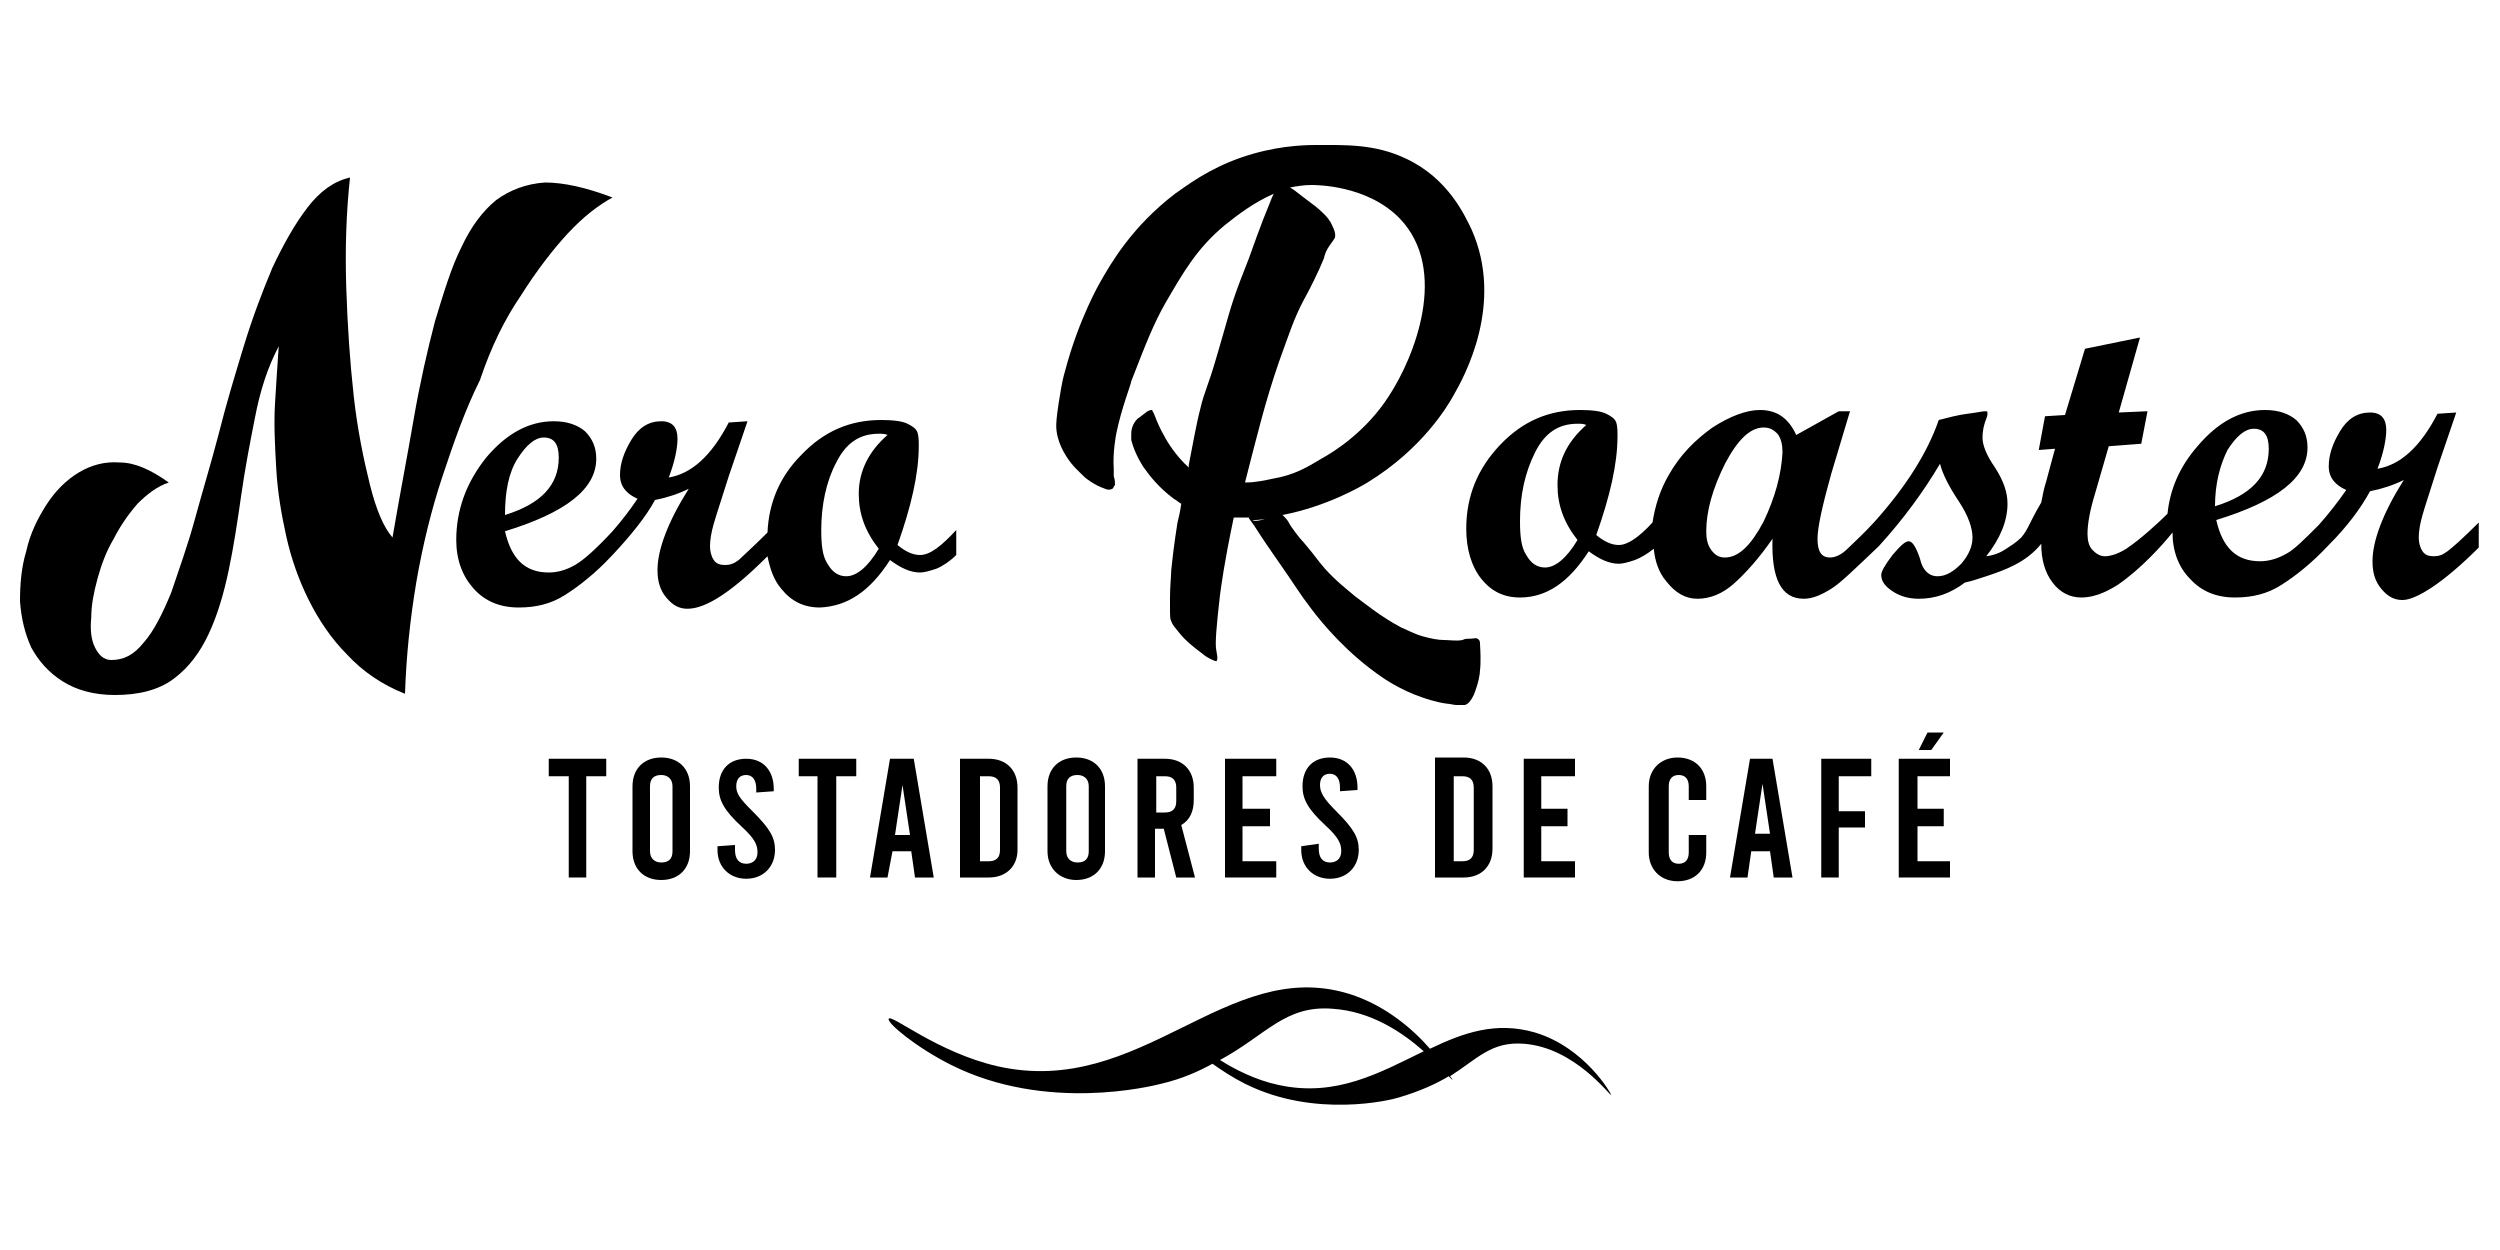 <?xml version="1.0" encoding="UTF-8"?>
<!-- Generator: Adobe Illustrator 24.1.2, SVG Export Plug-In . SVG Version: 6.00 Build 0)  -->
<svg xmlns="http://www.w3.org/2000/svg" xmlns:xlink="http://www.w3.org/1999/xlink" version="1.1" x="0px" y="0px" viewBox="0 0 200 100" style="enable-background:new 0 0 200 100;" xml:space="preserve">
<style type="text/css">
	.st0{display:none;}
	.st1{display:inline;fill:#BF0F0F;}
	.st2{display:inline;}
	.st3{fill:#FFFFFF;}
</style>
<g id="Capa_1" class="st0">
	<rect class="st1" width="200" height="100"></rect>
	<g class="st2">
		<g>
			<g>
				<polygon class="st3" points="106.7,56.7 102,56.7 93.8,53.9 89.3,50.1 81.9,40.1 79.4,30.9 79,22.9 84.4,13 88.6,9.3 89.6,8.7       97.9,21 100.1,29.4 100.4,40 102.2,44.5 103.2,46.6 106.8,51.7 106.7,56.7     "></polygon>
				<polygon class="st3" points="121,38.6 119.4,45.5 116.2,50.8 112.6,54.9 110.5,49.5 105.7,44.3 104.1,38.9 103.5,29.3       100.7,18.9 91.3,8 100.6,6.8 103.7,7.3 112.9,12.2 118.9,23.8 120.8,31.2 121,38.6     "></polygon>
			</g>
		</g>
		<g>
			<g>
				<path class="st3" d="M66.4,60.8l0.2,0h0.6l0.2,0h0.2h0.2V61l0,0.2v0.2l0.1,1l0.1,0.9v0.2v0.2l0,0.4l0,0.6V65l0.1,1.2l0.1,0.9      l0,0.2h0.2h0.2l0.3,0h0.6l0.6,0h0.2l0.2,0l0.6,0l0.9,0h0.4h0.2h0.2h0.2l0.1,0.2v0.2l0,0.2v0.2l0,0.2v0.2l0,0.2v0.2l0,0.2l-0.6,0      h-0.4h-0.2h-0.4h-1.2l-0.2,0h-0.2l-0.2,0l-1.5,0.1l-2.2,0l-0.2,0l0-0.2v-0.2l0.1-0.2v-0.2v-0.2l0-0.2l0-0.2l0-0.4l0-0.2v-1.3      l0.1-1.5v-0.2l0-1.1l0.1-0.8l0-0.2v-0.2v-0.2v-0.4l0-0.2L66.4,60.8z M72.7,60.8V61l0.1,1v0.4l0,0.4v0.4v0.2l0.1,0.8l0,0.2v0.3      v0.2V65l0,0.2v0.2v0.2l0.1,0.4v0.2l0,0.4l0,0.1l-0.2,0l-0.2,0h-0.2l-0.2,0H72h-0.2v-0.2l0-0.2l0-0.8l-0.2-0.1h-0.4l-0.2,0.1v0.2      l0,0.4l0,0.2v0.2l0,0.2h-0.2h-0.2h-0.2H70h-0.2h-0.2h-0.2h-0.2H69l0-0.2v-0.2v-0.2l0-0.7l0-0.2l0.1-1.3l0-0.8v-0.2v-0.2v-0.2      v-0.2l0-0.2v-0.2v-0.2v-0.2l0-0.2v-0.2V61l0-0.2l1,0h0.4h0.2h1.4l0.2,0L72.7,60.8z M70.8,64.1H71h0.4h0.2l0-0.2v-0.2v-0.2v-0.2      V63v-0.2l0-0.4l0-0.2l-0.2-0.1l-0.2,0h-0.2l0,0.2l0,0.2l0,0.6l0,0.2v0.2l0,0.2v0.2V64.1z"></path>
			</g>
			<g>
				<g>
					<path class="st3" d="M88.7,72.8l1-0.1l1,0.1l1,0.1l1-0.1l0.2,1.1L92.7,75l0.1,1l-0.9,0.1h-1l-0.9-0.1l-1,0l-0.9,0.1h-1l-1-0.2       l-1-0.2l-1-0.3L83.4,75l-0.8-0.5l-0.7-0.7L81.2,73l-0.5-0.9l-0.5-0.9l-0.2-1l-1.3-0.1l0.1,1l0.1,1l-0.1,1l0.2,1l-0.1,1l0.2,1       l-1.1,0L76.8,76l-1.1,0.1h-1.1v-1l0.1-1l-0.1-1l0.2-1.1v-1v-1l0.1-1v-1.1l0.1-1l-0.1-1l0.1-1l0-1l-0.1-1.1l0.1-1v-1.1h1l1,0.1       l1-0.1l0.1,0h1l1,0l1,0l1,0l0.5,0.6l0.8,0.4l-0.1,1.1l0.1,1.1v1.1l0,1.1l0.1,1.1l0.2,1.1l0.1,1.1l-0.9,0.7l0.5,0.8l0.4,0.9       l0.8,0.6l0.9,0.4l1,0.2l1-0.1L88.7,72.8z M78.7,67.5l0.3,0.2l0.8,0.1h0.9l0.4-0.3l-0.1-1l-0.1-1l-0.2-1l0-1l-0.3-0.4l-0.9,0.2       l-0.9-0.1l-0.2,0.3l-0.1,0.9l0.1,0.9l0.2,0.9L78.7,67.5z M90.5,60.6l0.4,0l0.4,0l0.4-0.1l0.4,0.1V61v0.3l0.1,0.4l0,0.5v0.4       l0.1,2.4v0.4v0.3l0,0.4v0.3l0.1,0.4l-0.1,0.3v0.4l0.1,0.3v0.4v0.3l0,0.4l0,0.7l-0.3,0.6l-1.1,1l-0.3,0.2h-0.4l-0.3,0.1l-0.3,0       l-0.4,0h-0.4h-1.8H87l-0.3-0.3l-0.4-0.2l-1.1-1.1l-0.1-0.4l0.1-0.3l0-2.2l0.1-0.3v-0.4l0.2-3.3l0.1-1.5v-0.4V61l0.1-0.4       l1.1-0.1l0.4,0.1h0.3l0.4,0l0,0.4l0.1,0.3v0.3V62l0.1,2.3v0.4l0,0.3l0.1,0.9v1.8l0.2,0.4h1h0.4h0.3v-0.4v-0.4V67l0.1-2.1v-0.3       v-0.4v-0.3l0.1-0.7l0-0.4l0.1-1.5l0.1-0.3V60.6z"></path>
					<path class="st3" d="M103.5,61.5v0.9l0.2,0.9h-0.9l-0.9,0.1l-1-0.1l-1-0.1l-0.9,0.1v1l0.1,0.9l0.1,0.9v1l0.2,0.9v0.9v0.9       l0.2,0.9l-0.1,0.9v1l0.3,0.9l-0.2,0.9l0.2,0.9l0.1,0.9h-0.9h-0.9h-0.9h-0.9h-1v-0.9v-0.9v-0.9l0.1-0.9v-1v-0.9l0.2-0.9v-0.9       l0.1-0.9v-0.9l0.1-1l0.1-0.9v-0.9l0.1-1l-0.9-0.1h-0.9L93,63.4h-0.8l-0.9-0.1v-0.9l0.1-0.9v-1h0.9h0.9h0.9l1,0.1l0.9-0.1       l0.9,0.1l0.9-0.1h0.9h0.9h1l0.9,0.2l1-0.1h0.9L103.5,61.5z"></path>
					<path class="st3" d="M111.2,60.5v1v0.9v0.9l0.1,0.9l0.1,0.9V66v0.9v1l0.1,0.9v0.9l0.1,0.9v0.9l0.1,0.9l-0.1,0.9v0.9l0.1,1.1       v0.8l-0.9,0.1l-1-0.1l-0.9,0.1v-0.9v-0.9v-0.9l-0.1-0.9v-0.9h-1.1h-1v0.9l-0.1,0.9v0.9l-0.1,0.9l0.1,0.9l-1-0.1l-1.1,0.1       l-0.9-0.1l-1,0.1v-1l0.1-0.9l0.1-0.9v-0.9v-0.9v-0.9v-0.9l0.1-0.9l0.1-1.1l-0.1-0.9l0.1-0.9v-0.9v-0.9l0.1-0.9v-0.9l0.1-0.9       l-0.1-0.9l0.9-0.1h0.9l0.9,0.1h0.9l0.9-0.1h0.8l0.9,0.1l0.9-0.1H111.2z M106.5,68l1.2-0.1l1,0.1v-1V66l-0.1-0.9v-1l-0.1-0.9       l-0.8-0.1l-0.9,0.1v0.9v1l-0.1,0.9v0.9L106.5,68z"></path>
				</g>
			</g>
			<path class="st3" d="M82.5,77.5v1v0.9v0.9l0.1,0.9l0.1,0.9v0.9v0.9v1l0.1,0.9v0.8l0.1,0.9v0.9l0.1,0.9L83,90.2v0.9l0.1,1.1v0.8     L82.2,93l-1-0.1L80.3,93v-0.9v-0.9v-0.9l-0.1-0.9v-0.9H79h-1v0.9l-0.1,0.9v0.9l-0.1,0.9l0.1,0.9l-1-0.1L75.8,93l-0.9-0.1l-1,0.1     v-1l0.1-0.9l0.1-0.9v-0.9v-0.9v-0.9v-0.9l0.1-0.8l0.1-1.1l-0.1-0.9l0.1-0.9v-0.9v-0.9l0.1-0.9v-0.9l0.1-0.9l-0.1-0.9l0.9-0.1h0.9     l0.9,0.1h0.9l0.9-0.1h0.7l0.9,0.1l0.9-0.1H82.5z M77.7,84.9l1.2-0.1l1,0.1v-1v-0.9l-0.1-0.9v-1l-0.1-0.9L78.9,80L78,80.2V81v1     l-0.1,0.9v0.9L77.7,84.9z"></path>
			<path class="st3" d="M85.5,93.2L83.1,93v-2.6l0.2-2.6v-2.6l0.2-2.6l0.2-2.7v-2.5l2.5-0.1l2.5,0.1l2.5-0.1l0.1,2.6l-2.1,0.1     L87.1,80l0.2,2.9L88,83l0.6-0.1l0.6,0.1l0.5-0.1l-0.1,0.7l0.2,1.2l-0.1,1.4v0.6L89,86.8l-0.6,0l-0.5-0.1l-0.4,0l0,0l0.2,3.2     l0.1,3.1L85.5,93.2z"></path>
			<path class="st3" d="M97.3,93.1L95.1,93l-2.2,0.1L90.7,93l0-1.5l0-1.1l-0.1-0.6l0.2-0.7v-0.7l-0.1-0.8l0.1-0.8l0.1-1.6l0-1.8     l0.1-0.8L91,82.2l0.2-0.5l-0.1-0.8l0.2-0.6l-0.1-0.6l0.1-0.7l-0.1-0.3l0.1-0.6l0-0.5l0.4,0l1,0h1l1,0l0.6,0l0.8-0.1l0.7,0.1     l0.7,0l1.2,0l0,0.3l0,0.4l0.1,0.4l0,0.3l0,0.2v0.5l0,0.3l0,0.3l-0.3,0l-0.5,0l-0.8-0.1l-0.8,0l-1.1,0.1l-1-0.1L94,80.3v0.1l0,0.1     l0,0.2v0.2l0.1,0.2L94,81.2l0.1,0.5l-0.1,0.3l0.1,0.4v0.2l0,0.1V83h0.1l0.1,0l0.1-0.1l0.3,0l0.2,0l0.3,0.1l0.3,0l0.4,0l0.3,0     l0.2,0l0.3,0l0.3,0l0.3,0l0.3,0H98l0.2,0l0.2,0v0.1v0.5l0,0.2l0,0.4l0,0.3l0.1,0.3l0,0.3l0.1,0.3L98.4,86l0,0.4l0,0.4l0,0.2     l-0.2,0l-0.5,0l-0.5,0h-0.4l-0.4,0l-0.3,0l-0.5,0l-0.3,0l-0.3,0l-0.4,0l-0.3,0v0.3l0.1,0.4v0.2l0,0.2l0,0.2l0,0.2l0.1,0.4l0,0.5     l0,0.3l0,0.4v0.2l0.1,0.4l0,0.1l0.2,0l0.2,0l0.3,0l0.2,0l0.3,0l0.2,0l0.3,0l0.2-0.1l0.2,0.1l0.3-0.1l0.1,0l0.3,0l0.4,0l0.3-0.1     l0.4,0l0.2,0h0.3l0.3,0h0.1l0,0.5l0.1,0.3l0,0.2l0.1,0.9l0,0.4L97.3,93.1z"></path>
			<path class="st3" d="M109.8,78.4v0.9l0.2,0.9H109l-0.9,0.1l-1-0.1l-1-0.1l-0.9,0.1v1l0.1,0.8l0.1,0.9v1l0.2,0.8v0.9v0.8l0.2,0.9     l-0.1,0.9v1l0.2,0.9l-0.2,0.9l0.2,0.9L106,93h-0.9h-0.9h-0.9h-0.9h-1v-0.8v-0.9v-0.9l0.1-0.9v-1v-0.9l0.2-0.8v-0.9l0.1-0.9V84     l0.1-1l0.1-0.9v-0.8l0.1-1l-0.8-0.1h-0.9l-0.8,0.1h-0.8l-0.8-0.1v-0.8l0.1-0.9v-1h0.9h0.8h0.9l1,0.1l0.8-0.1l0.9,0.1l0.9-0.1h0.9     h0.8h1l0.9,0.2l1-0.1h0.8L109.8,78.4z"></path>
			<path class="st3" d="M115.6,93.1l-2.3-0.1l-2.2,0.1L109,93l0-1.5l0-1.1l-0.1-0.6l0.2-0.7v-0.7l-0.1-0.8l0.1-0.8l0.1-1.6l0-1.8     l0.1-0.8l-0.1-0.5l0.2-0.5l-0.1-0.8l0.2-0.6l-0.1-0.6l0.1-0.7l-0.1-0.3l0.1-0.6l0-0.5l0.4,0l1,0h1l1,0l0.6,0l0.8-0.1l0.7,0.1     l0.7,0l1.2,0l0,0.3l0,0.4l0.1,0.4l0,0.3l0,0.2v0.5l0,0.3l0,0.3l-0.3,0l-0.5,0l-0.8-0.1l-0.8,0l-1.1,0.1l-1-0.1l-0.3,0.1v0.1     l0,0.1l0,0.2v0.2l0.1,0.2l-0.1,0.2l0.1,0.5l-0.1,0.3l0.1,0.4v0.2l0,0.1V83h0.1l0.1,0l0.1-0.1l0.3,0l0.2,0l0.3,0.1l0.3,0l0.4,0     l0.3,0l0.2,0l0.3,0l0.3,0l0.3,0l0.3,0h0.3l0.2,0l0.2,0v0.1v0.5l0,0.2l0,0.4l0,0.3l0.1,0.3l0,0.3l0.1,0.3l-0.1,0.6l0,0.4l0,0.4     l0,0.2l-0.2,0l-0.5,0l-0.5,0h-0.4l-0.4,0l-0.3,0l-0.5,0l-0.3,0l-0.3,0l-0.4,0l-0.3,0v0.3l0.1,0.4v0.2l0,0.2l0,0.2l0,0.2l0.1,0.4     l0,0.5l0,0.3l0,0.4v0.2l0.1,0.4l0,0.1l0.2,0l0.2,0l0.3,0l0.2,0l0.3,0l0.2,0l0.3,0l0.2-0.1l0.2,0.1l0.3-0.1l0.1,0l0.3,0l0.4,0     l0.3-0.1l0.4,0l0.2,0h0.3l0.3,0h0.1l0,0.5l0.1,0.3l0,0.2l0.1,0.9l0,0.4L115.6,93.1z"></path>
			<path class="st3" d="M131,89.6l1,0.1l1-0.1l1,0.1l1,0l0.1,1.1l0,1.1l0.2,1.1l-0.9,0l-1,0.1l-0.9-0.1h-0.9l-0.9,0l-1-0.1l-1-0.1     l-1-0.1l-0.9-0.4l-0.9-0.5l-0.8-0.5l-0.8-0.6l-0.6-0.8l-0.5-0.9l-0.3-0.9l-0.2-1h-1.3l0.1,1l0,1v1l0.1,1.2v1l0.1,1h-1.1l-1.1,0     l-1.1-0.1l-1.1,0.1l-0.1-1l0.2-1l0-1.3l0.1-1l0.1-1l0-1l-0.1-1v-1l0.1-1l-0.1-1l0.1-1l0.2-1l0-1v-1l0.1-1l0.9,0l1,0l1,0.1     l0.1-0.1h1l1,0l1,0.1l1,0l0.6,0.5l0.6,0.5v1.1l0.2,1l-0.1,1.1l0.2,1.1l0,1.1v1.1l0.2,1.1l-0.8,0.7l0.4,0.8l0.5,0.8l0.7,0.6     l0.9,0.3l1,0.1l0.9,0L131,89.6z M121.1,84.3l0.3,0.2l0.8,0.1l0.8-0.1l0.4-0.2l-0.2-1l0-1l0-1l-0.2-1l-0.3-0.2l-0.8,0h-0.8     l-0.3,0.2l0.1,0.9l0.1,0.9l0.1,0.9V84.3z M134.2,77.5v0.4v0.4l0,0.4l0.3,2.8l0,1v0.4l0.1,2.1l0,0.3v0.4V86v0.4l0.1,1.7v0.3     l-0.3,0l-1.2,0l-0.4,0l-0.4,0l0-1.1l0-0.4l0-0.4l-0.1-0.3l-0.4-0.1l-1.2,0.1l-0.2,1.8l-0.1,0.3l-0.3,0l-0.4,0l-1.8,0h-0.3l-0.4,0     l0.1-0.3v-1.4l0-0.4l0-0.4l0-0.3v-0.4l0-0.4l0.1-1.8v-0.3v-0.4l0.1-1.4v-0.4v-0.3l0.1-1.7v-0.4v-0.3l0.1-0.3h0.4l0.3-0.1l1.5,0.1     h0.4h0.3h2.5l0.4,0H134.2z M130.6,83.6h0.4l0.4,0l0.4,0.1l0.4,0l-0.1-0.4v-0.4l-0.1-2.1l0-0.3l-0.1-0.4l-0.3-0.1l-0.4,0h-0.4     l0,0.4l0,1.4l0,0.3l0,0.4l-0.1,0.3v0.4V83.6z"></path>
			<g>
				<g>
					<path class="st3" d="M67,70.6h0.8h0.8l0.8-0.1l1.9,0.2h0.9l0.9-0.1v0.9v0.8l0.1,0.8l-0.9,0.1l-1.1-0.1l-2,0.1v0.8l0.1,0.8v0.8       l0.1,0.9v0.8l0.1,3l-0.1,2.1l-0.1,1.5l0.1,1.3L69.1,87l0,1.4L69,90.7c0,0,0.2,0,0.6,0c0.3,0,0.8,0,1.1,0c0.3,0,0.6,0,0.6,0       c0,0,0.2,0,0.5-0.1c0.2,0,0.5-0.1,0.5-0.1c-0.1,0,0.2,0,0.5,0c0.3,0,0.5,0,0.5,0c0,0,0.1,0.7,0.1,0.7l-0.1,0.8l0.2,0.8h-0.9       l-0.7-0.1h-2.2h-0.8h-0.8l-0.8-0.1L66.2,93l-0.8-0.6l-0.6-0.7l0.1-1l0.2-2.3L65,87.1l0.3-1.5l0.2-1.3l0.1-1.5l0-2.2l0.2-2.9       l-0.1-1l0.2-0.8L66,75.1l0.1-0.9v-0.8v-1v-0.8l0.1-0.9H67z"></path>
				</g>
			</g>
		</g>
	</g>
</g>
<g id="Capa_2">
</g>
<g id="Capa_3">
	<g>
		<path d="M71.2,44.8c0.8,0.6,1.6,1,2.4,1c0.3,0,0.7-0.1,1.3-0.3c0.5-0.2,1.1-0.6,1.6-1.1v-2c-1.2,1.3-2.1,2-2.9,2    c-0.6,0-1.2-0.3-1.8-0.8c1.1-3.1,1.7-5.7,1.7-7.9c0-0.4,0-0.8-0.1-1.1c-0.1-0.3-0.4-0.5-0.8-0.7c-0.4-0.2-1.1-0.3-2.1-0.3    c-2.5,0-4.6,0.9-6.4,2.8c-1.7,1.7-2.6,3.8-2.7,6.2c-1.2,1.2-2,1.9-2.3,2.2c-0.4,0.3-0.7,0.4-1.1,0.4c-0.4,0-0.7-0.1-0.9-0.4    c-0.2-0.3-0.3-0.7-0.3-1.1c0-0.5,0.1-1.1,0.3-1.8c0.2-0.7,0.6-1.9,1.2-3.8l1.5-4.4l-1.5,0.1c-1.4,2.7-3,4.1-4.8,4.4    c0.5-1.3,0.7-2.4,0.7-3.1c0-0.9-0.4-1.4-1.3-1.4c-1,0-1.8,0.5-2.4,1.5c-0.6,1-0.9,1.9-0.9,2.8c0,0.9,0.5,1.5,1.4,1.9    c-0.6,0.9-1.3,1.8-2,2.6v0c-1.3,1.4-2.3,2.3-3,2.7c-0.7,0.4-1.4,0.6-2.1,0.6c-1.9,0-3-1.1-3.5-3.3c4.9-1.5,7.3-3.4,7.3-5.8    c0-0.9-0.3-1.6-0.9-2.2c-0.6-0.5-1.4-0.8-2.5-0.8c-2,0-3.8,1-5.4,2.9c-1.6,2-2.4,4.2-2.4,6.6c0,1.6,0.5,2.9,1.4,3.9    c0.9,1,2.1,1.5,3.6,1.5c1.4,0,2.6-0.3,3.7-1c1.1-0.7,2.4-1.7,3.8-3.2h0v0h0c1.5-1.6,2.7-3.1,3.4-4.4c1-0.2,1.9-0.5,2.7-0.9    c-1.7,2.7-2.5,4.9-2.5,6.5c0,0.9,0.2,1.6,0.7,2.2c0.5,0.6,1,0.9,1.7,0.9c1.5,0,3.6-1.4,6.4-4.2c0.2,1,0.5,1.9,1.1,2.6    c0.8,1,1.8,1.5,3.1,1.5C67.8,48.5,69.6,47.3,71.2,44.8z M41.4,36.7c0.7-1.1,1.4-1.7,2.1-1.7c0.8,0,1.2,0.5,1.2,1.6    c0,2.2-1.4,3.7-4.3,4.6C40.4,39.3,40.7,37.8,41.4,36.7z M66.9,37c0.8-1.6,1.9-2.3,3.4-2.3c0.3,0,0.5,0,0.7,0.1    c-1.5,1.3-2.3,2.9-2.3,4.7c0,1.6,0.5,3,1.6,4.4c-0.9,1.5-1.8,2.2-2.6,2.2c-0.6,0-1.1-0.3-1.5-1c-0.4-0.6-0.5-1.5-0.5-2.7    C65.7,40.4,66.1,38.5,66.9,37z"></path>
		<path d="M198.3,43.8v-2c-1.3,1.3-2.1,2-2.5,2.3c-0.4,0.3-0.7,0.4-1.1,0.4c-0.4,0-0.7-0.1-0.9-0.4c-0.2-0.3-0.3-0.7-0.3-1.1    c0-0.5,0.1-1.1,0.3-1.8c0.2-0.7,0.6-1.9,1.2-3.8l1.5-4.4l-1.5,0.1c-1.4,2.7-3,4.1-4.8,4.4c0.5-1.3,0.7-2.4,0.7-3.1    c0-0.9-0.4-1.4-1.3-1.4c-1,0-1.8,0.5-2.4,1.5c-0.6,1-0.9,1.9-0.9,2.8c0,0.9,0.5,1.5,1.4,1.9c-0.7,1-1.4,1.9-2.2,2.8    c-1.2,1.2-2,2-2.6,2.3c-0.7,0.4-1.4,0.6-2.1,0.6c-1.9,0-3-1.1-3.5-3.3c4.9-1.5,7.3-3.4,7.3-5.8c0-0.9-0.3-1.6-0.9-2.2    c-0.6-0.5-1.4-0.8-2.5-0.8c-2,0-3.8,1-5.4,2.9c-1.4,1.6-2.2,3.4-2.4,5.4c-0.6,0.6-2.1,2-3.3,2.8c0,0-0.9,0.6-1.7,0.6    c-0.4,0-0.7-0.2-1-0.5c-0.3-0.3-0.4-0.8-0.4-1.3c0-0.8,0.2-1.9,0.6-3.2l1.1-3.8l2.6-0.2l0.5-2.6l-2.3,0.1l1.7-6l-4.4,0.9l-1.6,5.3    l-1.6,0.1l-0.5,2.7l1.3-0.1l-0.7,2.6c-0.2,0.6-0.3,1.2-0.4,1.7c-0.1,0.2-0.3,0.5-0.4,0.7c-0.6,1.1-0.7,1.5-1.2,2.1    c-0.4,0.4-0.9,0.7-1.2,0.9c-0.3,0.2-0.8,0.5-1.6,0.6c1.1-1.4,1.7-2.8,1.7-4.2c0-0.9-0.3-1.8-1-2.9c-0.7-1-1-1.8-1-2.4    c0-0.5,0.1-1,0.3-1.5c0.1-0.2,0.1-0.4,0.1-0.5c0-0.1-0.1-0.1-0.2-0.1c-0.2,0-0.6,0.1-1.4,0.2c-0.8,0.1-1.5,0.3-2.3,0.5    c-0.9,2.6-2.6,5.3-5.1,8.1v0c-0.9,1-1.7,1.7-2.2,2.2c-0.5,0.5-1,0.7-1.4,0.7c-0.7,0-1-0.5-1-1.5c0-0.9,0.4-2.7,1.1-5.2l1.5-5h-0.9    l-3.4,1.9c-0.6-1.3-1.5-2-2.9-2c-1.1,0-2.4,0.5-3.8,1.4c-1.4,1-2.6,2.2-3.5,3.8c-0.7,1.2-1.1,2.5-1.3,3.8c-1.1,1.2-2,1.8-2.7,1.8    c-0.6,0-1.2-0.3-1.8-0.8c1.1-3.1,1.7-5.7,1.7-7.9c0-0.4,0-0.8-0.1-1.1c-0.1-0.3-0.4-0.5-0.8-0.7c-0.4-0.2-1.1-0.3-2.1-0.3    c-2.5,0-4.6,0.9-6.4,2.8c-1.8,1.9-2.7,4.1-2.7,6.7c0,1.6,0.4,3,1.2,4c0.8,1,1.8,1.5,3.1,1.5c2.1,0,3.9-1.2,5.5-3.7    c0.8,0.6,1.6,1,2.4,1c0.3,0,0.7-0.1,1.3-0.3c0.5-0.2,1-0.5,1.5-0.9c0.1,1,0.4,1.9,1,2.6c0.7,0.9,1.5,1.4,2.5,1.4    c1,0,2-0.4,2.9-1.2c0.9-0.8,2-2,3.1-3.6c-0.1,3.2,0.7,4.8,2.5,4.8c0.7,0,1.4-0.3,2.2-0.8c0.8-0.5,2-1.7,3.8-3.4h0    c2-2.2,3.6-4.4,4.9-6.6c0.2,0.8,0.7,1.8,1.5,3c0.8,1.2,1.1,2.2,1.1,2.9c0,0.7-0.3,1.4-0.9,2.1c-0.6,0.6-1.2,1-1.9,1    s-1.2-0.5-1.4-1.4c-0.3-0.9-0.6-1.4-0.9-1.4c-0.3,0-0.7,0.4-1.3,1.1c-0.6,0.8-0.9,1.3-0.9,1.6c0,0.5,0.3,0.9,0.9,1.3    c0.6,0.4,1.3,0.6,2.1,0.6c1.3,0,2.5-0.4,3.7-1.3c0.5-0.1,1.1-0.3,1.7-0.5c1.5-0.5,3.2-1.1,4.4-2.6c0,1.3,0.3,2.3,0.9,3.1    c0.6,0.8,1.4,1.2,2.3,1.2c1.3,0,2.4-0.7,2.9-1c1.9-1.3,3.6-3.2,4.4-4.2c0,1.5,0.5,2.8,1.4,3.7c0.9,1,2.1,1.5,3.6,1.5    c1.4,0,2.6-0.3,3.7-1c1.1-0.7,2.4-1.7,3.8-3.2h0v0c1.5-1.5,2.6-3,3.3-4.3c1-0.2,1.9-0.5,2.7-0.9c-1.7,2.7-2.5,4.9-2.5,6.5    c0,0.9,0.2,1.6,0.7,2.2c0.5,0.6,1,0.9,1.7,0.9C193.3,48,195.5,46.6,198.3,43.8L198.3,43.8z M124.6,38.8c0,1.6,0.5,3,1.6,4.4    c-0.9,1.5-1.8,2.2-2.6,2.2c-0.6,0-1.1-0.3-1.5-1c-0.4-0.6-0.5-1.5-0.5-2.7c0-2.1,0.4-3.9,1.2-5.5c0.8-1.6,1.9-2.3,3.4-2.3    c0.3,0,0.5,0,0.7,0.1C125.3,35.4,124.6,37,124.6,38.8z M141.1,41.7c-1,1.9-2,2.9-3.1,2.9c-0.5,0-0.8-0.2-1.1-0.6    c-0.3-0.4-0.4-0.9-0.4-1.5c0-1.6,0.5-3.4,1.5-5.4c1-1.9,2-2.9,3.1-2.9c0.5,0,0.8,0.2,1.1,0.5c0.3,0.4,0.4,0.9,0.4,1.5    C142.5,38,142,39.8,141.1,41.7z M178.2,36c0.7-1.1,1.4-1.7,2.1-1.7c0.8,0,1.2,0.5,1.2,1.6c0,2.2-1.4,3.7-4.3,4.6    C177.2,38.7,177.6,37.2,178.2,36z"></path>
		<path d="M41.7,23.6c1.2-1.9,2.5-3.6,3.7-4.9c1.3-1.4,2.5-2.3,3.6-2.9c-2.1-0.8-3.9-1.2-5.4-1.2c-1.5,0.1-2.8,0.6-3.9,1.4    c-1.1,0.9-2,2.1-2.8,3.8c-0.8,1.6-1.4,3.6-2.1,5.9c-0.6,2.3-1.2,4.9-1.7,7.8c-0.5,2.9-1.1,6-1.7,9.5c-0.7-0.8-1.3-2.2-1.8-4.2    c-0.5-2-1-4.4-1.3-7.1c-0.3-2.7-0.5-5.6-0.6-8.7c-0.1-3.1,0-6,0.3-8.8c-1.3,0.3-2.4,1.1-3.4,2.4c-1,1.3-1.9,2.9-2.8,4.8    c-0.8,1.9-1.6,4-2.3,6.3c-0.7,2.3-1.4,4.6-2,7c-0.6,2.3-1.3,4.6-1.9,6.8c-0.6,2.2-1.3,4.1-1.9,5.9c-0.7,1.7-1.4,3.1-2.2,4    c-0.8,1-1.6,1.4-2.6,1.4c-0.6,0-1-0.4-1.3-1c-0.3-0.6-0.4-1.4-0.3-2.4c0-1,0.2-2,0.5-3.1c0.3-1.1,0.7-2.2,1.3-3.2    c0.5-1,1.2-2,1.9-2.8c0.8-0.8,1.6-1.4,2.5-1.7c-1.4-1-2.7-1.6-3.9-1.6c-1.2-0.1-2.3,0.2-3.3,0.8s-1.9,1.5-2.6,2.6    c-0.7,1.1-1.3,2.3-1.6,3.7c-0.4,1.3-0.5,2.7-0.5,4c0.1,1.4,0.4,2.6,0.9,3.7c0.6,1.1,1.4,2,2.5,2.7c1.1,0.7,2.5,1.1,4.2,1.1    c1.9,0,3.5-0.4,4.7-1.3c1.2-0.9,2.1-2.1,2.8-3.6c0.7-1.5,1.2-3.2,1.6-5.1c0.4-1.9,0.7-3.9,1-6c0.3-2.1,0.7-4.2,1.1-6.2    c0.4-2.1,1-4,1.9-5.7c-0.1,1.4-0.2,2.9-0.3,4.6c-0.1,1.7,0,3.4,0.1,5.2c0.1,1.8,0.4,3.6,0.8,5.4c0.4,1.8,1,3.5,1.8,5.1    c0.8,1.6,1.8,3.1,3.1,4.4c1.2,1.3,2.8,2.4,4.6,3.1c0.1-3,0.4-5.9,0.9-8.9c0.5-2.9,1.2-5.8,2.1-8.5c0.9-2.7,1.8-5.3,3-7.7    C39.3,27.7,40.4,25.5,41.7,23.6z"></path>
		<path d="M85.3,36.5c0.5,0.8,1,1.2,1.5,1.7c0,0,0.7,0.6,1.6,0.9c0.2,0.1,0.4,0.1,0.6,0c0.1-0.1,0.1-0.2,0.2-0.3    c0-0.2,0-0.4-0.1-0.7c0-0.1,0-0.3,0-0.6c-0.1-1.3,0.2-2.8,0.2-2.8c0.4-2,1.2-4,1.2-4.2c1.2-3.1,1.8-4.6,2.7-6.2    c1.4-2.4,2.5-4.4,4.8-6.3c1-0.8,2.3-1.8,3.9-2.5c-0.1,0.2-0.2,0.4-0.3,0.7c-0.8,1.9-1.4,3.7-1.7,4.5c-0.4,1-0.3,0.8-0.7,1.8    c-0.8,2.1-1,3.1-1.8,5.8c-0.9,3.1-1,2.8-1.4,4.5c-0.1,0.4-0.2,0.7-0.9,4.4c0,0.1,0,0.1,0,0.2c-1-0.9-1.7-2-2-2.6    c-0.2-0.3-0.6-1.2-0.7-1.5c-0.1-0.2-0.1-0.3-0.2-0.4c0-0.1,0-0.1-0.1-0.1c-0.1,0-0.3,0.1-0.3,0.1c-0.5,0.4-0.8,0.6-0.8,0.6    c-0.2,0.2-0.5,0.6-0.5,1.2c0,0.2,0,0.4,0,0.5c0.3,1.2,1,2.2,1,2.2c0.5,0.7,1.2,1.6,2.4,2.5c0.2,0.1,0.4,0.3,0.6,0.4    c-0.1,0.7-0.2,1.1-0.3,1.5c0,0-0.3,1.8-0.5,3.8c0,0.4-0.1,1.3-0.1,2.2c0,0.1,0,0.2,0,0.5c0,1.1,0,1.2,0.1,1.4    c0.1,0.3,0.3,0.5,0.7,1c0.5,0.6,1,1,1.8,1.6c0,0,0.2,0.2,0.6,0.4c0.4,0.2,0.5,0.2,0.5,0.2c0.2-0.1,0-0.8,0-0.9    c-0.1-0.5,0-1.8,0.3-4.4c0.1-0.7,0.3-2.4,1.1-6.2c0.3,0,0.7,0,1.2,0c0,0.1,0.2,0.3,0.4,0.6c0.9,1.4,1.4,2.1,1.4,2.1    c2.1,3,2.2,3.3,3.2,4.6c0.9,1.2,2.9,3.6,5.7,5.5c0,0,1.4,1,3.2,1.6c0,0,1.1,0.4,2,0.5c0.2,0,0.5,0.1,0.7,0.1c0.4,0,0.6,0,0.7,0    c0.3-0.1,0.5-0.4,0.7-0.8c0.4-1,0.5-1.7,0.5-2c0,0,0.1-0.5,0-2.1c0-0.1,0-0.3-0.2-0.4c-0.1-0.1-0.3,0-0.7,0c-0.2,0-0.3,0-0.5,0.1    c-0.5,0.1-1,0-1.5,0c-0.4,0-1-0.1-1.7-0.3c-0.7-0.2-1.2-0.5-1.7-0.7c-1.7-0.9-3-2-3.7-2.5c-0.7-0.6-1.5-1.2-2.4-2.2    c-0.7-0.8-0.6-0.8-1.7-2.1c-0.3-0.3-1-1.2-1.2-1.6c0,0-0.1-0.2-0.3-0.4c-0.1-0.1-0.2-0.2-0.2-0.2c0,0,0,0,0,0    c3.6-0.7,6.3-2.3,6.8-2.6c4.4-2.7,6.4-6.1,6.9-7c0.8-1.4,4.1-7.3,1.4-13.3c-0.5-1-1.8-4-5.2-5.6c-2.5-1.2-4.9-1.1-7.2-1.1    c-1.2,0-3.4,0.1-6,1c-2.6,0.9-4.3,2.2-5.3,2.9c-3.4,2.6-5.1,5.5-6,7.1c0,0-1.7,2.9-2.8,7.1c-0.3,1-0.4,2-0.5,2.5    c-0.2,1.3-0.2,1.7-0.2,1.9C84.5,34.5,84.6,35.4,85.3,36.5z M100.2,41.6C100.2,41.6,100.2,41.6,100.2,41.6c0.3,0,0.6,0,1-0.1    C100.7,41.7,100.3,41.7,100.2,41.6z M112,17.5c3.9,4.1,1.2,11-0.9,14.2c-1.8,2.8-4.3,4.4-5.4,5c-1,0.6-2.1,1.3-3.9,1.6    c-0.5,0.1-1.3,0.3-2.2,0.3c1-3.9,1.6-6.4,2.7-9.6c0.8-2.2,1.2-3.5,2-5c0.4-0.7,1.2-2.3,1.6-3.3c0.1-0.4,0.2-0.7,0.5-1.1    c0.2-0.3,0.3-0.4,0.4-0.6c0-0.1,0.1-0.3-0.2-0.9c-0.2-0.5-0.5-0.8-0.7-1c-0.5-0.5-0.8-0.7-1.6-1.3c-0.5-0.4-0.9-0.7-1.1-0.8    c0.5-0.1,1.1-0.2,1.7-0.2C105.3,14.8,109.4,14.8,112,17.5z"></path>
		<path d="M122.8,82.6c-3.1-0.9-5.7,0-8.4,1.3c-1.4-1.6-3.6-3.5-6.5-4.4c-9.8-3-16.6,8.4-28.1,5.8c-4.8-1.1-8.5-4.2-8.7-3.8    c-0.2,0.3,2.2,2.3,5,3.7c7.6,3.8,16,1.7,16.8,1.5c1.7-0.4,3-1,4.1-1.6c0.7,0.5,1.6,1.1,2.6,1.6c5.6,2.8,11.7,1.3,12.3,1.1    c1.7-0.5,3-1.1,4-1.7c0.2,0.2,0.3,0.3,0.3,0.3c0,0,0-0.1-0.2-0.3c2.2-1.4,3.3-2.8,5.9-2.6c4.1,0.3,6.9,4.2,7,4.1    C128.9,87.5,126.8,83.8,122.8,82.6z M102.3,86.8c-1.9-0.4-3.6-1.3-4.7-2c3.7-2,5.2-4.4,9-4.1c3.1,0.2,5.6,1.9,7.3,3.4    C110.4,85.8,106.9,87.8,102.3,86.8z"></path>
		<polygon points="43.9,62.1 45.5,62.1 45.5,70.2 46.9,70.2 46.9,62.1 48.5,62.1 48.5,60.7 43.9,60.7   "></polygon>
		<path d="M52.9,60.6c-1.4,0-2.3,0.9-2.3,2.3v5.2c0,1.4,0.9,2.3,2.3,2.3c1.4,0,2.3-0.9,2.3-2.3v-5.2C55.2,61.5,54.3,60.6,52.9,60.6z     M53.8,68.1c0,0.6-0.3,0.9-0.9,0.9c-0.5,0-0.9-0.3-0.9-0.9v-5.2c0-0.6,0.3-0.9,0.9-0.9c0.5,0,0.9,0.3,0.9,0.9V68.1z"></path>
		<path d="M58.9,62.9c0-0.6,0.3-0.9,0.8-0.9c0.5,0,0.8,0.4,0.8,1.1v0.3l1.4-0.1v-0.2c0-1.4-0.8-2.4-2.2-2.4c-1.4,0-2.2,0.9-2.2,2.3    c0,1,0.4,1.8,1.8,3.1c1.1,1,1.3,1.5,1.3,2.1c0,0.6-0.4,0.9-0.9,0.9c-0.6,0-0.9-0.4-0.9-1.1v-0.4l-1.4,0.1V68c0,1.4,1,2.3,2.3,2.3    c1.4,0,2.3-1,2.3-2.3c0-1-0.4-1.7-1.8-3.1C59.2,63.9,58.9,63.5,58.9,62.9z"></path>
		<polygon points="63.9,62.1 65.4,62.1 65.4,70.2 66.9,70.2 66.9,62.1 68.5,62.1 68.5,60.7 63.9,60.7   "></polygon>
		<path d="M71.4,68.1h1.5l0.3,2.1h1.5l-1.6-9.5h-1.9l-1.6,9.5h1.4L71.4,68.1z M72.2,62.8l0.6,4h-1.2L72.2,62.8z"></path>
		<path d="M81.4,68v-5c0-1.4-0.9-2.3-2.3-2.3h-2.3v9.5h2.3C80.5,70.2,81.4,69.3,81.4,68z M78.4,68.9v-6.8h0.7c0.6,0,0.9,0.3,0.9,0.9    v5c0,0.6-0.3,0.9-0.9,0.9v0H78.4z"></path>
		<path d="M86.1,70.4c1.4,0,2.3-0.9,2.3-2.3v-5.2c0-1.4-0.9-2.3-2.3-2.3c-1.4,0-2.3,0.9-2.3,2.3v5.2C83.8,69.5,84.8,70.4,86.1,70.4z     M85.3,62.9c0-0.6,0.3-0.9,0.9-0.9c0.5,0,0.9,0.3,0.9,0.9v5.2c0,0.6-0.3,0.9-0.9,0.9c-0.5,0-0.9-0.3-0.9-0.9V62.9z"></path>
		<path d="M95.5,64v-1c0-1.4-0.9-2.3-2.3-2.3H91v9.5h1.4v-3.9h0.7l1,3.9v0h1.5L94.5,66C95.2,65.6,95.5,64.9,95.5,64z M94.1,64.1    c0,0.6-0.3,0.9-0.9,0.9h-0.7v-2.9h0.7c0.6,0,0.9,0.3,0.9,0.9V64.1z"></path>
		<polygon points="102.1,62.1 102.1,60.7 98,60.7 98,70.2 102.1,70.2 102.1,68.9 99.4,68.9 99.4,66.1 101.6,66.1 101.6,64.7     99.4,64.7 99.4,62.1   "></polygon>
		<path d="M104.1,67.7V68c0,1.4,1,2.3,2.3,2.3c1.4,0,2.3-1,2.3-2.3c0-1-0.4-1.7-1.8-3.1c-1-1-1.3-1.5-1.3-2.1c0-0.6,0.3-0.9,0.8-0.9    s0.8,0.4,0.8,1.1v0.3l1.4-0.1v-0.2c0-1.4-0.8-2.4-2.2-2.4s-2.2,0.9-2.2,2.3c0,1,0.4,1.8,1.8,3.1c1.1,1,1.3,1.5,1.3,2.1    c0,0.6-0.4,0.9-0.9,0.9c-0.6,0-0.9-0.4-0.9-1.1v-0.4L104.1,67.7z"></path>
		<path d="M114.8,60.7v9.5h2.3c1.4,0,2.3-0.9,2.3-2.3v-5c0-1.4-0.9-2.3-2.3-2.3H114.8z M117.9,63v5c0,0.6-0.3,0.9-0.9,0.9v0h-0.7    v-6.8h0.7C117.6,62.1,117.9,62.4,117.9,63z"></path>
		<polygon points="126,62.1 126,60.7 121.9,60.7 121.9,70.2 126,70.2 126,68.9 123.3,68.9 123.3,66.1 125.4,66.1 125.4,64.7     123.3,64.7 123.3,62.1   "></polygon>
		<path d="M134.2,60.6c-1.3,0-2.3,0.9-2.3,2.3v5.3c0,1.3,0.9,2.3,2.3,2.3s2.3-0.9,2.3-2.3v-1.4h-1.4v1.4c0,0.6-0.3,0.9-0.8,0.9    s-0.8-0.3-0.8-0.9v-5.3c0-0.6,0.3-0.9,0.8-0.9s0.8,0.3,0.8,0.9V64h1.4v-1.1C136.5,61.5,135.6,60.6,134.2,60.6z"></path>
		<path d="M140,60.7l-1.6,9.5h1.4l0.3-2.1h1.5l0.3,2.1h1.5l-1.6-9.5H140z M140.4,66.7l0.6-4l0.6,4H140.4z"></path>
		<polygon points="145.7,60.7 145.7,70.2 147.1,70.2 147.1,66.2 149.2,66.2 149.2,64.9 147.1,64.9 147.1,62.1 149.7,62.1     149.7,60.7 145.7,60.7   "></polygon>
		<polygon points="151.9,70.2 156,70.2 156,68.9 153.4,68.9 153.4,66.1 155.5,66.1 155.5,64.7 153.4,64.7 153.4,62.1 156,62.1     156,60.7 151.9,60.7   "></polygon>
		<polygon points="154.2,58.6 153.5,60 154.5,60 155.5,58.6   "></polygon>
	</g>
</g>
</svg>
